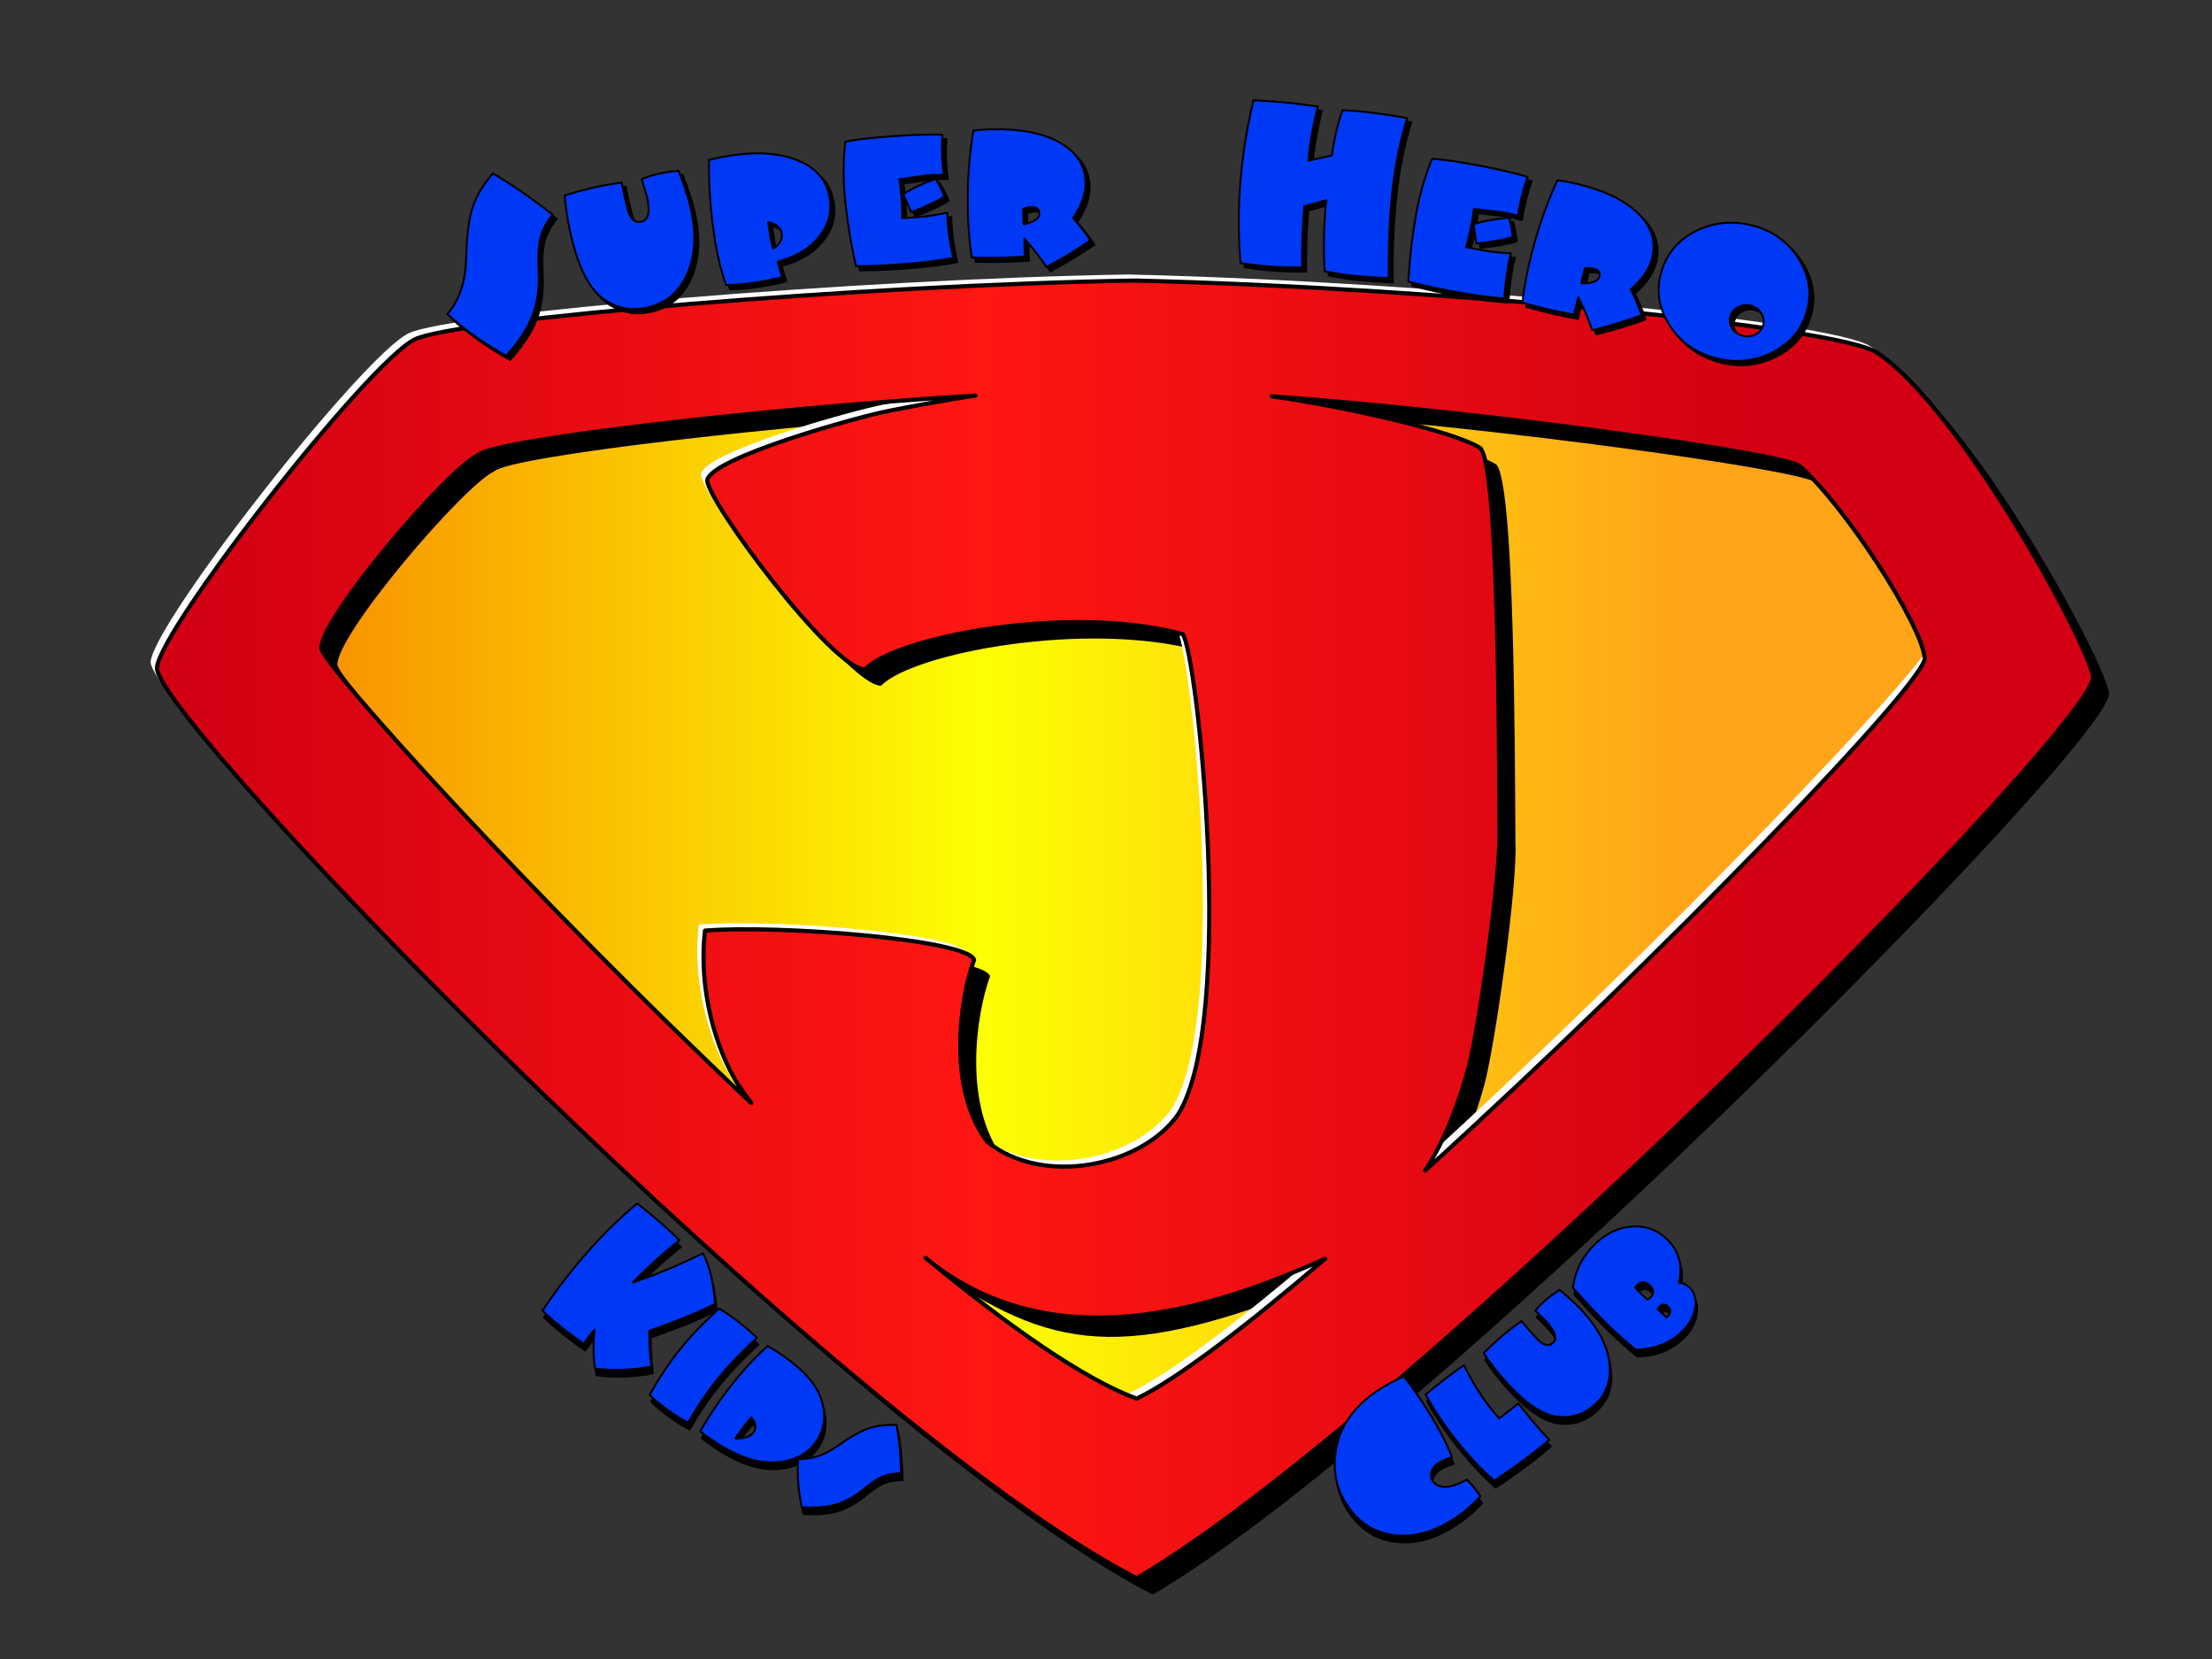 <?xml version="1.0"?><svg width="1600" height="1200" xmlns="http://www.w3.org/2000/svg" xmlns:xlink="http://www.w3.org/1999/xlink">
 <rect width="100%" height="100%" fill="#333333" stroke="none"/>
 <defs>
  <linearGradient id="linearGradient7655">
   <stop stop-color="#0039f5" id="stop7657" offset="0"/>
   <stop stop-color="#16e3fe" offset="0.5" id="stop3746"/>
   <stop stop-color="#0f47ff" id="stop7659" offset="1"/>
  </linearGradient>
  <linearGradient id="linearGradient6756">
   <stop stop-color="#f88c00" offset="0" id="stop6758"/>
   <stop stop-color="#fdff02" id="stop6760" offset="0.5"/>
   <stop stop-color="#ffa517" offset="1" id="stop6762"/>
  </linearGradient>
  <linearGradient id="linearGradient3228">
   <stop stop-color="#d30013" id="stop3230" offset="0"/>
   <stop stop-color="#ff1712" offset="0.5" id="stop3236"/>
   <stop stop-color="#d30013" id="stop3232" offset="1"/>
  </linearGradient>
  <linearGradient y2="0.379" x2="1.15" y1="0.379" x1="-0.059" gradientTransform="matrix(0.883,0,0,0.967,50.282,0.472)" id="linearGradient11321" xlink:href="#linearGradient7655"/>
  <linearGradient y2="0.03" x2="0.826" y1="0.03" x1="0.022" gradientTransform="translate(4.326433e-5,1.86766e-4)" id="linearGradient2450" xlink:href="#linearGradient3228"/>
  <linearGradient y2="-0.043" x2="0.817" y1="-0.043" x1="0.002" gradientTransform="translate(4.326433e-5,1.86766e-4)" id="linearGradient2455" xlink:href="#linearGradient6756"/>
  <linearGradient y2="0.184" x2="1.131" y1="0.184" x1="-0.037" gradientTransform="matrix(0.883,0,0,0.967,46.282,0.472)" id="linearGradient2457" xlink:href="#linearGradient7655"/>
 </defs>
 <g>
  <title>Layer 1</title>
  <g id="layer6">
   <rect fill="#ffffff" fill-rule="nonzero" stroke-width="5" stroke-linecap="round" stroke-linejoin="round" stroke-miterlimit="4" y="428.38" x="1178.571" height="167.143" width="31.429" id="rect7663"/>
  </g>
  <g id="layer3"/>
  <g id="layer4"/>
  <g id="layer5"/>
  <g id="layer1">
   <path fill="url(#linearGradient2455)" fill-rule="nonzero" stroke-width="5" stroke-linecap="round" stroke-linejoin="round" stroke-miterlimit="4" id="Yellow_Background" d="m820.928,247.851c-192.195,3.061 -454.325,23.161 -482.791,37.872c-33.882,16.816 -137.921,168.385 -139.363,196.3c4.038,43.045 415.989,497.654 632.232,609.076c192.898,-112.243 607.518,-551.231 611.445,-592.988c-1.447,-20.425 -67.897,-155.248 -128.985,-195.379c-26.271,-18.268 -332.897,-45.453 -492.537,-54.88z"/>
   <path fill="#000000" stroke-width="5" stroke-linecap="round" stroke-linejoin="round" stroke-miterlimit="4" id="Black_Shadow" d="m831.521,214.809c-192.195,3.061 -491.595,27.909 -520.061,42.619c-33.882,16.816 -184.999,209.919 -186.441,237.833c4.038,43.045 492.49,546.739 708.733,658.162c192.898,-112.243 687.943,-609.756 691.87,-651.513c-1.447,-20.425 -95.359,-194.894 -156.448,-235.025c-26.271,-18.268 -311.724,-46.662 -535.422,-52.076c-0.75,0.011 -1.478,-0.012 -2.231,0zm-114.353,83.174c-23.654,3.548 -44.932,7.579 -62.09,10.944c-22.414,4.21 -128.679,33.876 -131.903,50.135c-1.452,13.371 90.613,137.607 114.182,136.943c22.304,-23.309 147.285,-47.555 229.736,-25.439c10.534,14.369 38.964,279.021 -3.261,347.19c-26.062,37.714 -97.919,52.71 -138.327,19.811c-29.26,-39.076 -19.323,-104.153 -9.379,-131.415c-3.976,-14.687 -141.488,-25.503 -194.612,-21.168c-4.961,42.243 7.803,85.713 23.802,111.173c2.581,3.943 5.808,8.521 9.697,13.587c-156.519,-147.124 -309.112,-316.106 -310.921,-328.688c-1.484,-21.193 91.131,-129.87 113.581,-140.206c12.018,-10.95 211.053,-33.971 359.494,-42.867zm214.332,0.537c152.969,10.878 367.934,40.989 381.635,50.259c32.318,28.036 87.921,114.022 90.582,138.595c4.183,14.997 -192.055,217.802 -361.21,371.101c14.513,-22.536 24.144,-48.362 31.152,-73.799c7.154,-25.489 24.197,-143.18 22.484,-176.052c-0.391,-61.135 -0.458,-259.241 -13.86,-272.647c-19.357,-12.542 -100.822,-30.512 -150.783,-37.457zm-250.504,623.141c86.511,58.616 138.742,62.043 289.123,0.661c-57.409,49.075 -106.633,86.744 -136.366,101.221c-38.28,-14.182 -92.51,-52.162 -152.757,-101.881z"/>
   <path fill="#ffffff" stroke-width="5" stroke-linecap="round" stroke-linejoin="round" stroke-miterlimit="4" id="White_Highlight" d="m815.436,198.573c-192.195,3.061 -491.595,27.909 -520.061,42.619c-33.882,16.816 -184.999,209.919 -186.441,237.834c4.038,43.045 489.022,489.337 705.265,600.759c192.898,-112.243 691.41,-552.353 695.337,-594.11c-1.447,-20.425 -95.359,-194.894 -156.447,-235.025c-26.271,-18.268 -311.724,-46.662 -535.422,-52.076c-0.75,0.011 -1.478,-0.012 -2.231,0zm-114.353,83.174c-23.654,3.548 -44.932,7.579 -62.09,10.944c-22.414,4.21 -128.679,33.876 -131.903,50.135c-1.452,13.371 90.613,137.607 114.182,136.943c22.304,-23.309 147.285,-47.555 229.736,-25.439c10.534,14.369 38.964,279.021 -3.261,347.19c-26.062,37.714 -97.919,52.71 -138.327,19.811c-29.26,-39.076 -19.323,-104.153 -9.379,-131.415c-3.976,-14.687 -141.488,-25.503 -194.612,-21.168c-4.96,42.243 7.803,85.713 23.802,111.173c2.581,3.943 5.808,8.521 9.697,13.587c-101.595,-28.186 -332.651,-304.779 -334.46,-317.361c-1.484,-21.193 126.44,-167.628 148.889,-177.964c12.018,-10.95 199.283,-7.54 347.725,-16.436zm153.523,-18.342c152.969,10.878 454.243,39.101 467.944,48.371c32.318,28.036 78.113,117.798 80.774,142.371c4.183,14.997 -207.748,234.793 -376.903,388.092c14.513,-22.536 -115.128,-67.241 -108.119,-92.678c7.154,-25.489 -13.734,-479.211 -63.696,-486.157zm-189.696,642.02c27.943,16.691 88.135,-16.48 104.87,-15.693c13.692,3.534 137.901,40.162 184.252,16.354c-57.408,49.075 -106.633,86.744 -136.366,101.221c-38.28,38.679 -139.588,-23.844 -152.757,-101.881z"/>
   <path fill="url(#linearGradient2450)" stroke="#000000" stroke-width="3" stroke-linecap="round" stroke-linejoin="round" stroke-miterlimit="4" id="Red_Shield" d="m819.957,202.96c-192.195,3.061 -491.595,27.909 -520.061,42.619c-33.882,16.816 -184.999,209.919 -186.441,237.833c4.038,43.045 492.49,546.739 708.733,658.162c192.898,-112.243 687.943,-609.756 691.87,-651.513c-1.448,-20.425 -95.359,-194.894 -156.447,-235.025c-26.271,-18.268 -311.724,-46.662 -535.422,-52.076c-0.75,0.011 -1.478,-0.012 -2.231,0zm-114.353,83.174c-23.654,3.548 -44.932,7.579 -62.09,10.944c-22.415,4.21 -128.679,33.876 -131.903,50.135c-1.452,13.371 90.613,137.607 114.182,136.943c22.304,-23.309 147.285,-47.555 229.736,-25.439c10.534,14.369 38.964,279.021 -3.261,347.19c-26.062,37.714 -97.919,52.71 -138.327,19.811c-29.26,-39.076 -19.323,-104.153 -9.379,-131.415c-3.976,-14.687 -141.488,-25.503 -194.612,-21.168c-4.96,42.243 7.803,85.713 23.802,111.173c2.581,3.943 5.808,8.521 9.698,13.587c-156.519,-147.124 -309.112,-316.106 -310.921,-328.688c-1.484,-21.193 91.131,-129.87 113.581,-140.206c12.018,-10.95 211.053,-33.971 359.494,-42.867zm214.332,0.537c152.969,10.878 367.934,40.989 381.635,50.259c32.318,28.036 87.921,114.022 90.581,138.595c4.183,14.997 -192.055,217.802 -361.21,371.101c14.513,-22.536 24.144,-48.362 31.152,-73.799c7.154,-25.489 24.197,-143.18 22.484,-176.052c-0.391,-61.135 -0.457,-259.241 -13.86,-272.647c-19.357,-12.542 -100.822,-30.512 -150.783,-37.457zm-250.504,623.141c98.389,81.557 228.027,27.633 289.123,0.661c-57.409,49.075 -106.633,86.743 -136.366,101.221c-38.28,-14.182 -92.51,-52.162 -152.757,-101.882z"/>
   <path fill="#000000" stroke="#000000" stroke-width="1.386" stroke-linecap="round" stroke-linejoin="round" stroke-miterlimit="4" id="text2459" d="m359.427,128.504c12.659,7.289 27.049,17.216 43.172,29.781c-4.326,5.493 -7.226,10.936 -8.698,16.327c-1.472,5.391 -1.928,13.749 -1.368,25.073c0.56,11.324 -0.835,21.611 -4.186,30.862c-3.351,9.251 -9.8,19.204 -19.348,29.86c-16.119,-8.94 -30.289,-18.999 -42.511,-30.178c8.616,-9.938 13.127,-23.179 13.535,-39.724c0.407,-16.545 1.973,-28.991 4.698,-37.339c2.725,-8.348 7.626,-16.569 14.706,-24.663l0,0zm51.879,15.923c6.715,-2.063 12.83,-3.757 18.344,-5.084c7.807,-1.877 15.449,-3.268 22.928,-4.17c1.344,7.012 2.703,13.18 4.076,18.505c1.971,7.645 5.359,10.889 10.163,9.734c5.459,-1.313 6.687,-7.795 3.682,-19.447c-0.054,-0.211 -1.204,-3.994 -3.448,-11.349c3.672,-1.499 7.528,-2.734 11.568,-3.706c4.204,-1.011 9.219,-1.797 15.046,-2.359c3.648,9.201 6.268,16.886 7.859,23.054c5.058,19.612 4.745,36.331 -0.937,50.155c-5.683,13.825 -15.239,22.352 -28.669,25.582c-11.956,2.875 -22.754,0.909 -32.395,-5.899c-9.641,-6.808 -17.187,-20.782 -22.639,-41.924c-2.76,-10.702 -4.619,-21.733 -5.577,-33.093l0,0zm104.412,-25.7c5.697,-1.378 10.879,-2.428 15.545,-3.151c19.443,-3.011 35.737,-1.821 48.883,3.571c13.146,5.392 20.753,14.311 22.82,26.757c1.737,10.461 -0.792,19.932 -7.589,28.413c-6.797,8.481 -16.796,14.487 -29.999,18.018c0.748,3.131 1.876,6.835 3.384,11.114c-5.782,1.556 -12.2,2.88 -19.255,3.973c-7.388,1.144 -14.523,1.754 -21.405,1.83c-3.29,-9.175 -5.893,-19.529 -7.809,-31.063c-3.341,-20.117 -4.867,-39.938 -4.577,-59.462l0,0zm43.221,47.699l1.397,9.441c0.178,1.073 0.773,3.457 1.786,7.152c4.821,-3.223 6.884,-6.926 6.189,-11.111c-0.713,-4.292 -3.984,-7.004 -9.813,-8.137l0.441,2.655zm111.613,-36.089l-17.145,2.44c0.456,2.525 0.896,6.114 1.321,10.769c0.617,6.765 0.862,12.553 0.736,17.363c4.83,-0.302 8.393,-0.55 10.691,-0.746c8.238,-0.701 15.538,-1.785 21.899,-3.253c-0.002,2.455 0.15,5.36 0.456,8.715c0.656,7.198 1.95,15.188 3.88,23.968c-9.327,1.775 -20.183,3.189 -32.568,4.243c-13.282,1.13 -25.881,1.71 -37.795,1.742c-3.966,-18.098 -6.677,-35.13 -8.133,-51.096c-1.175,-12.881 -1.03,-25.847 0.434,-38.898c6.096,-1.282 14.272,-2.359 24.528,-3.232c19.839,-1.687 35.091,-2.275 45.756,-1.765c-0.606,6.978 -0.485,15.122 0.364,24.431c0.153,1.678 0.345,3.161 0.575,4.451c-4.971,-0.013 -9.25,0.132 -12.837,0.437l0.168,-0.014l0.084,-0.007c0.056,-0.005 0.03,0.025 -0.077,0.088c-0.112,0.01 -0.362,0.058 -0.749,0.146l-1.59,0.217zm-8.542,26.17c-2.47,-5.408 -4.388,-9.717 -5.754,-12.928c4.936,-3.474 12.755,-7.221 23.458,-11.24c2.62,4.577 4.762,8.867 6.426,12.871c-5.715,3.595 -13.759,7.361 -24.131,11.297l0,0zm82.098,29.541l0.225,2.522c-6.236,0.457 -11.829,0.737 -16.779,0.84c-6.637,0.139 -13.897,0.128 -21.779,-0.034c-1.581,-10.292 -2.507,-21.468 -2.778,-33.527c-0.462,-20.587 0.874,-40.07 4.007,-58.45c5.56,-0.497 9.887,-0.777 12.98,-0.842c20.98,-0.439 37.513,2.789 49.597,9.682c12.085,6.894 18.266,16.56 18.545,28.999c0.174,7.768 -2.815,16.281 -8.966,25.539c4.62,5.283 8.764,10.658 12.432,16.125c-9.307,6.553 -19.883,12.997 -31.727,19.331c-5.007,-7.449 -10.337,-14.294 -15.992,-20.534l0.232,10.348zm-1.221,-31.847l0.419,11.159c7.672,-1.682 11.466,-4.37 11.383,-8.064c-0.067,-2.988 -1.929,-4.443 -5.585,-4.367c-2.081,0.044 -4.154,0.467 -6.218,1.271l0,0zm206.404,-34.839l17.02,-3.867c1.702,-12.499 4.267,-23.427 7.694,-32.783c6.466,0.384 11.992,0.829 16.575,1.333c10.509,1.157 20.582,2.65 30.219,4.476c-4.818,15.382 -8.285,32.035 -10.401,49.956c-2.391,20.243 -3.37,42.2 -2.938,65.871c-11.536,-0.614 -20.602,-1.285 -27.198,-2.011c-6.428,-0.708 -12.819,-1.74 -19.17,-3.096c-1.034,-15.699 -0.685,-32.803 1.049,-51.314l-15.8,4.33c-1.258,13.532 -1.781,28.267 -1.568,44.203c-11.178,0.191 -22.105,-0.302 -32.781,-1.478c-1.006,-0.111 -4.934,-0.653 -11.784,-1.626c-2.117,-23.31 -1.681,-47.623 1.309,-72.941c1.881,-15.924 4.578,-30.857 8.093,-44.797c8.908,0.325 18.841,1.091 29.797,2.297c2.627,0.289 8.176,1.01 16.647,2.162c-3.039,12.789 -5.059,23.422 -6.06,31.897c-0.332,2.807 -0.566,5.269 -0.703,7.387l0,0zm136.929,36.84l-17.203,-2.025c-0.251,2.551 -0.81,6.126 -1.675,10.723c-1.257,6.682 -2.605,12.327 -4.044,16.934c4.74,0.942 8.245,1.613 10.515,2.011c8.137,1.428 15.474,2.246 22.011,2.454c-0.674,2.367 -1.323,5.207 -1.947,8.521c-1.338,7.11 -2.278,15.145 -2.82,24.106c-9.481,-0.67 -20.338,-2.078 -32.571,-4.224c-13.119,-2.302 -25.428,-4.959 -36.927,-7.971c1.13,-18.466 3.179,-35.584 6.146,-51.354c2.394,-12.723 6.083,-25.19 11.069,-37.403c6.23,0.32 14.41,1.369 24.54,3.146c19.595,3.439 34.466,6.766 44.611,9.982c-2.495,6.575 -4.608,14.46 -6.338,23.655c-0.312,1.657 -0.533,3.137 -0.664,4.439c-4.791,-1.282 -8.958,-2.234 -12.5,-2.856l0.166,0.029l0.083,0.015c0.055,0.01 0.023,0.032 -0.098,0.066c-0.111,-0.019 -0.365,-0.036 -0.762,-0.051l-1.593,-0.197zm-15.403,23.058c-0.901,-5.846 -1.571,-10.492 -2.009,-13.937c5.711,-2.09 14.278,-3.707 25.701,-4.85c1.274,5.083 2.165,9.768 2.674,14.054c-6.496,2.008 -15.285,3.586 -26.365,4.734l0,0zm71.176,48.943l-0.445,2.495c-6.152,-1.088 -11.635,-2.189 -16.45,-3.303c-6.456,-1.494 -13.475,-3.285 -21.056,-5.374c1.177,-10.343 3.221,-21.379 6.131,-33.109c4.968,-20.025 11.384,-38.542 19.248,-55.55c5.508,0.883 9.767,1.673 12.776,2.369c20.408,4.722 35.549,11.898 45.425,21.53c9.875,9.632 13.312,20.497 10.31,32.597c-1.875,7.556 -7.004,15.056 -15.389,22.503c3.079,6.243 5.674,12.459 7.784,18.645c-10.725,4.055 -22.649,7.693 -35.771,10.915c-2.883,-8.433 -6.239,-16.361 -10.067,-23.783l-2.497,10.065zm7.195,-31.102l-2.53,10.896c7.863,0.255 12.24,-1.414 13.131,-5.007c0.721,-2.906 -0.697,-4.77 -4.253,-5.593c-2.024,-0.468 -4.141,-0.567 -6.348,-0.296l0,0zm160.217,32.709c-4.187,13.081 -12.879,22.713 -26.076,28.896c-13.197,6.183 -26.998,7.124 -41.404,2.824c-14.405,-4.3 -25.222,-12.59 -32.45,-24.871c-7.229,-12.28 -8.749,-24.961 -4.562,-38.042c4.254,-13.288 12.97,-22.998 26.151,-29.129c13.18,-6.131 27.135,-6.998 41.863,-2.602c14.083,4.204 24.722,12.498 31.917,24.882c7.195,12.384 8.716,25.065 4.562,38.042l0,0zm-54.814,1.807c-0.947,2.959 -0.597,5.821 1.05,8.588c1.646,2.766 4.056,4.623 7.227,5.569c3.279,0.979 6.406,0.775 9.382,-0.611c2.976,-1.386 4.937,-3.559 5.885,-6.518c0.947,-2.959 0.605,-5.847 -1.025,-8.665c-1.63,-2.818 -4.085,-4.717 -7.363,-5.695c-3.171,-0.947 -6.253,-0.701 -9.246,0.737c-2.993,1.438 -4.962,3.637 -5.909,6.596l0,0z"/>
   <path fill="url(#linearGradient2457)" stroke="#000000" stroke-width="1.386" stroke-linecap="round" stroke-linejoin="round" stroke-miterlimit="4" id="text1942" d="m356.533,125.445c12.659,7.289 27.049,17.216 43.172,29.781c-4.326,5.493 -7.226,10.936 -8.698,16.327c-1.472,5.391 -1.928,13.749 -1.368,25.073c0.56,11.324 -0.835,21.611 -4.186,30.862c-3.351,9.251 -9.8,19.204 -19.348,29.86c-16.119,-8.94 -30.289,-18.999 -42.511,-30.178c8.616,-9.938 13.128,-23.179 13.535,-39.724c0.407,-16.545 1.973,-28.991 4.698,-37.339c2.725,-8.348 7.627,-16.569 14.706,-24.663l0,0zm51.879,15.923c6.715,-2.063 12.83,-3.757 18.344,-5.084c7.807,-1.877 15.449,-3.268 22.928,-4.17c1.344,7.012 2.703,13.18 4.076,18.505c1.971,7.645 5.359,10.889 10.163,9.734c5.459,-1.313 6.687,-7.795 3.682,-19.447c-0.054,-0.211 -1.204,-3.994 -3.448,-11.349c3.672,-1.499 7.528,-2.734 11.568,-3.706c4.204,-1.011 9.219,-1.797 15.046,-2.359c3.648,9.201 6.268,16.886 7.859,23.054c5.058,19.612 4.745,36.331 -0.937,50.155c-5.683,13.825 -15.239,22.352 -28.669,25.582c-11.956,2.875 -22.754,0.909 -32.395,-5.899c-9.641,-6.808 -17.187,-20.782 -22.639,-41.924c-2.76,-10.702 -4.619,-21.733 -5.577,-33.093l0,0zm104.412,-25.7c5.697,-1.378 10.879,-2.428 15.545,-3.151c19.443,-3.011 35.737,-1.821 48.883,3.571c13.146,5.392 20.753,14.311 22.82,26.757c1.737,10.461 -0.792,19.932 -7.589,28.413c-6.797,8.481 -16.796,14.487 -29.999,18.018c0.748,3.131 1.876,6.835 3.384,11.114c-5.782,1.556 -12.2,2.88 -19.255,3.973c-7.388,1.144 -14.523,1.754 -21.405,1.83c-3.29,-9.175 -5.893,-19.529 -7.809,-31.063c-3.341,-20.117 -4.867,-39.938 -4.577,-59.462l0,0zm43.221,47.699l1.397,9.441c0.178,1.073 0.773,3.457 1.786,7.152c4.821,-3.223 6.884,-6.926 6.189,-11.111c-0.713,-4.292 -3.984,-7.004 -9.813,-8.137l0.441,2.655zm111.613,-36.089l-17.145,2.44c0.456,2.525 0.896,6.114 1.321,10.769c0.617,6.765 0.862,12.553 0.736,17.363c4.83,-0.302 8.393,-0.55 10.691,-0.746c8.238,-0.701 15.538,-1.785 21.899,-3.253c-0.002,2.455 0.15,5.36 0.456,8.715c0.656,7.198 1.95,15.188 3.88,23.968c-9.327,1.775 -20.183,3.189 -32.568,4.243c-13.282,1.13 -25.881,1.71 -37.795,1.742c-3.966,-18.098 -6.677,-35.13 -8.133,-51.096c-1.175,-12.881 -1.03,-25.847 0.434,-38.898c6.096,-1.282 14.272,-2.359 24.528,-3.232c19.84,-1.687 35.091,-2.275 45.756,-1.765c-0.606,6.978 -0.485,15.122 0.364,24.431c0.153,1.678 0.345,3.161 0.575,4.451c-4.971,-0.013 -9.25,0.132 -12.837,0.437l0.168,-0.014l0.084,-0.007c0.056,-0.005 0.03,0.025 -0.077,0.088c-0.112,0.01 -0.362,0.058 -0.749,0.146l-1.59,0.217zm-8.542,26.17c-2.47,-5.408 -4.388,-9.717 -5.754,-12.928c4.936,-3.474 12.755,-7.221 23.458,-11.24c2.62,4.577 4.762,8.867 6.426,12.871c-5.715,3.595 -13.759,7.361 -24.131,11.297l0,0zm82.098,29.541l0.225,2.522c-6.236,0.456 -11.829,0.737 -16.779,0.84c-6.637,0.139 -13.897,0.128 -21.779,-0.034c-1.581,-10.292 -2.507,-21.468 -2.778,-33.527c-0.462,-20.587 0.874,-40.07 4.007,-58.45c5.56,-0.497 9.887,-0.777 12.98,-0.842c20.98,-0.439 37.513,2.789 49.597,9.682c12.085,6.894 18.266,16.56 18.545,28.999c0.174,7.768 -2.815,16.281 -8.966,25.539c4.62,5.283 8.764,10.658 12.432,16.125c-9.307,6.553 -19.883,12.997 -31.727,19.331c-5.007,-7.449 -10.337,-14.294 -15.992,-20.534l0.232,10.348zm-1.221,-31.847l0.419,11.159c7.672,-1.682 11.466,-4.37 11.383,-8.064c-0.067,-2.988 -1.929,-4.443 -5.585,-4.367c-2.081,0.044 -4.154,0.467 -6.218,1.271l0,0zm206.404,-34.839l17.02,-3.867c1.702,-12.499 4.267,-23.427 7.694,-32.783c6.466,0.384 11.992,0.829 16.575,1.333c10.509,1.157 20.582,2.65 30.219,4.476c-4.818,15.382 -8.285,32.035 -10.401,49.956c-2.391,20.243 -3.37,42.2 -2.937,65.871c-11.536,-0.614 -20.602,-1.285 -27.198,-2.011c-6.428,-0.708 -12.819,-1.74 -19.17,-3.096c-1.034,-15.699 -0.685,-32.803 1.049,-51.314l-15.8,4.33c-1.258,13.532 -1.781,28.267 -1.568,44.203c-11.178,0.191 -22.105,-0.302 -32.781,-1.478c-1.006,-0.111 -4.934,-0.653 -11.784,-1.626c-2.117,-23.31 -1.681,-47.623 1.309,-72.941c1.881,-15.924 4.578,-30.857 8.093,-44.797c8.908,0.325 18.841,1.091 29.797,2.297c2.627,0.289 8.176,1.01 16.647,2.162c-3.039,12.789 -5.059,23.422 -6.06,31.897c-0.332,2.807 -0.566,5.269 -0.703,7.387l0,0zm136.929,36.84l-17.203,-2.025c-0.251,2.551 -0.81,6.126 -1.674,10.723c-1.257,6.682 -2.605,12.327 -4.044,16.934c4.74,0.942 8.245,1.613 10.515,2.011c8.137,1.428 15.474,2.246 22.011,2.454c-0.674,2.367 -1.323,5.207 -1.947,8.521c-1.338,7.11 -2.278,15.145 -2.82,24.106c-9.481,-0.67 -20.338,-2.078 -32.571,-4.224c-13.119,-2.302 -25.428,-4.959 -36.927,-7.971c1.13,-18.466 3.179,-35.584 6.146,-51.354c2.394,-12.723 6.083,-25.19 11.069,-37.403c6.23,0.32 14.41,1.369 24.539,3.146c19.595,3.439 34.466,6.766 44.611,9.982c-2.495,6.575 -4.608,14.46 -6.338,23.655c-0.312,1.657 -0.533,3.137 -0.664,4.439c-4.791,-1.282 -8.958,-2.234 -12.5,-2.856l0.166,0.029l0.083,0.015c0.055,0.01 0.023,0.032 -0.098,0.066c-0.111,-0.019 -0.365,-0.036 -0.762,-0.051l-1.593,-0.197zm-15.403,23.058c-0.901,-5.846 -1.571,-10.492 -2.009,-13.937c5.711,-2.09 14.278,-3.707 25.701,-4.85c1.274,5.083 2.165,9.768 2.674,14.054c-6.496,2.008 -15.285,3.586 -26.365,4.734l0,0zm71.176,48.943l-0.445,2.495c-6.152,-1.088 -11.635,-2.189 -16.45,-3.303c-6.456,-1.494 -13.475,-3.285 -21.056,-5.374c1.177,-10.343 3.221,-21.379 6.131,-33.109c4.968,-20.025 11.384,-38.542 19.248,-55.55c5.508,0.883 9.767,1.673 12.776,2.369c20.408,4.722 35.549,11.898 45.425,21.53c9.875,9.632 13.312,20.497 10.31,32.597c-1.875,7.556 -7.004,15.056 -15.389,22.503c3.079,6.243 5.674,12.459 7.784,18.645c-10.725,4.055 -22.649,7.693 -35.771,10.915c-2.883,-8.433 -6.239,-16.361 -10.067,-23.783l-2.497,10.065zm7.195,-31.102l-2.529,10.896c7.863,0.255 12.24,-1.414 13.131,-5.007c0.721,-2.906 -0.697,-4.77 -4.253,-5.593c-2.024,-0.468 -4.141,-0.567 -6.348,-0.296l0,0zm160.217,32.709c-4.187,13.081 -12.879,22.713 -26.076,28.896c-13.197,6.183 -26.999,7.124 -41.404,2.824c-14.405,-4.3 -25.222,-12.59 -32.45,-24.871c-7.229,-12.28 -8.749,-24.961 -4.562,-38.042c4.254,-13.288 12.971,-22.998 26.151,-29.129c13.18,-6.131 27.135,-6.998 41.863,-2.602c14.083,4.204 24.722,12.498 31.917,24.882c7.195,12.384 8.716,25.065 4.562,38.042l0,0zm-54.814,1.807c-0.947,2.959 -0.597,5.821 1.05,8.588c1.647,2.766 4.056,4.623 7.227,5.569c3.279,0.979 6.406,0.775 9.382,-0.611c2.976,-1.386 4.937,-3.559 5.885,-6.518c0.947,-2.959 0.605,-5.847 -1.025,-8.665c-1.63,-2.818 -4.085,-4.717 -7.363,-5.695c-3.171,-0.947 -6.253,-0.701 -9.246,0.737c-2.993,1.438 -4.963,3.637 -5.91,6.596l0,0z"/>
   <path fill="#000000" stroke="#000000" stroke-width="1.386" stroke-linecap="round" stroke-linejoin="round" stroke-miterlimit="4" id="text6426" d="m431.208,966.581l-1.961,2.346c-1.733,2.073 -3.696,4.718 -5.888,7.935c-4.311,-2.88 -8.594,-5.979 -12.849,-9.297c-5.536,-4.316 -11.217,-9.166 -17.043,-14.55c7.301,-11.189 15.893,-22.693 25.774,-34.513c14.078,-16.839 28.325,-31.202 42.743,-43.09c11.547,8.883 21.752,17.771 30.616,26.664c-9.779,7.455 -21.081,17.626 -33.908,30.513c14.823,-4.783 31.788,-11.831 50.896,-21.143c4.758,9.117 7.672,21.331 8.742,36.644c-12.328,6.188 -28.187,12.657 -47.577,19.406c-0.107,8.387 0.397,17.011 1.513,25.87c-13.271,2.629 -26.865,3.114 -40.781,1.455c-1.269,-8.379 -1.361,-17.792 -0.277,-28.241l0,0zm90.161,-15.171c3.465,2.088 6.928,4.409 10.389,6.964c6.46,4.769 12.069,9.498 16.826,14.187c-11.915,10.973 -21.959,21.62 -30.131,31.944c-6.879,8.689 -13.41,18.518 -19.594,29.485c-4.865,-2.474 -10.259,-5.897 -16.181,-10.269c-4.807,-3.549 -8.681,-6.85 -11.624,-9.906c6.442,-11.601 13.484,-22.229 21.127,-31.883c8.025,-10.138 17.755,-20.311 29.188,-30.522l0,0zm-13.781,88.885c4.618,-8.24 10.326,-16.994 17.123,-26.264c10.154,-13.847 20.713,-25.699 31.677,-35.556c4.236,2.553 7.678,4.735 10.325,6.545c16.314,11.156 25.971,22.413 28.97,33.772c2.999,11.358 1.422,21.234 -4.732,29.626c-6.518,8.888 -16.45,13.637 -29.796,14.247c-13.347,0.61 -28.454,-4.853 -45.321,-16.387c-3.674,-2.512 -6.422,-4.506 -8.246,-5.982l0,0zm25.435,5.108c6.455,0.176 10.829,-1.301 13.122,-4.429c2.35,-3.204 1.817,-6.805 -1.599,-10.801c-2.139,2.432 -4.09,4.849 -5.852,7.253c-2.294,3.128 -4.184,5.787 -5.672,7.977l0,0zm116.675,-9.736c1.78,9.882 2.858,21.517 3.234,34.904c-5.182,0.077 -9.576,0.834 -13.183,2.271c-3.607,1.437 -8.417,4.629 -14.43,9.575c-6.013,4.946 -12.344,8.462 -18.992,10.548c-6.649,2.086 -15.06,2.794 -25.235,2.126c-2.589,-11.635 -3.464,-23.23 -2.625,-34.786c9.759,0.253 19.234,-2.9 28.425,-9.458c9.191,-6.559 16.697,-10.813 22.517,-12.764c5.82,-1.951 12.584,-2.756 20.29,-2.416l0,0zm366.926,-35.1c3.445,4.357 6.781,8.895 10.009,13.614c11.259,16.458 19.524,31.381 24.795,44.768c-3.979,1.138 -7.038,2.389 -9.178,3.755c-2.908,1.855 -4.797,4.012 -5.667,6.472c-0.87,2.46 -0.571,4.762 0.896,6.907c4.162,6.084 12.345,5.793 24.55,-0.873c2.942,2.605 6.267,6.618 9.976,12.039c-5.989,6.51 -12.578,12.057 -19.766,16.643c-14.66,9.352 -28.94,13.155 -42.84,11.406c-13.9,-1.748 -25.039,-8.745 -33.416,-20.991c-8.831,-12.909 -11.462,-27.504 -7.894,-43.786c3.568,-16.281 14.095,-30 31.582,-41.156c5.291,-3.375 10.942,-6.308 16.953,-8.799l0,0zm15.66,13.082c4.592,-3.809 9.094,-7.428 13.505,-10.857c3.846,-2.989 8.59,-6.467 14.232,-10.432c6.42,13.07 13.606,24.376 21.557,33.916c1.427,1.711 2.739,3.211 3.937,4.5c1.531,-1.07 3.145,-2.265 4.842,-3.583c1.169,-0.909 4.155,-3.29 8.958,-7.143c4.189,5.324 7.088,8.951 8.696,10.881c4.977,5.972 9.551,11.087 13.722,15.345c-3.513,3.091 -6.816,5.838 -9.907,8.241c-10.218,7.943 -20.212,15.111 -29.982,21.504c-7.891,-7.007 -15.569,-14.99 -23.035,-23.947c-10.501,-12.599 -19.343,-25.406 -26.526,-38.424l0,0zm41.958,-29.981c4.23,-4.195 8.158,-7.874 11.785,-11.039c5.135,-4.481 10.351,-8.528 15.647,-12.141c3.964,4.794 7.584,8.943 10.862,12.445c4.705,5.029 8.638,6.165 11.798,3.407c3.591,-3.134 1.801,-8.533 -5.37,-16.198c-0.13,-0.139 -2.59,-2.559 -7.381,-7.261c2.157,-2.575 4.564,-5.022 7.222,-7.341c2.765,-2.413 6.241,-4.973 10.427,-7.681c6.631,5.553 11.845,10.359 15.642,14.417c12.071,12.902 18.853,25.71 20.345,38.425c1.492,12.715 -2.18,22.927 -11.014,30.636c-7.865,6.863 -16.884,9.599 -27.058,8.207c-10.173,-1.391 -21.766,-9.041 -34.779,-22.948c-6.587,-7.04 -12.629,-14.683 -18.125,-22.928l0,0zm110.16,-2.459c-6.34,-4.988 -12.899,-10.787 -19.676,-17.397c-8.309,-8.105 -16.956,-17.269 -25.939,-27.492c1.672,-12.387 7.083,-22.954 16.232,-31.702c8.117,-7.761 17.046,-11.957 26.787,-12.588c9.741,-0.631 18.135,2.492 25.185,9.367c8.65,8.437 11.471,18.862 8.464,31.275c3.079,0.279 5.674,1.448 7.785,3.508c3.746,3.654 5.055,8.651 3.927,14.991c-1.128,6.341 -4.358,12.06 -9.689,17.157c-8.599,8.222 -19.625,12.515 -33.077,12.88l0,0zm8.401,-36.152c1.099,-0.788 1.786,-1.313 2.062,-1.577c2.889,-2.762 2.733,-5.705 -0.468,-8.827c-3.065,-2.989 -6.111,-3.037 -9.138,-0.143c-0.688,0.658 -1.17,1.184 -1.446,1.58c1.327,1.56 2.927,3.253 4.8,5.08c1.532,1.495 2.929,2.791 4.19,3.887l0,0zm13.795,12.857c3.096,-2.96 3.485,-5.569 1.17,-7.828c-2.077,-2.026 -4.079,-2.118 -6.005,-0.277c-0.103,0.099 -0.654,0.691 -1.652,1.777c0.646,0.763 1.412,1.577 2.298,2.44c0.068,0.066 0.494,0.416 1.278,1.047l2.912,2.84z"/>
   <path fill="url(#linearGradient11321)" stroke="#000000" stroke-width="1.386" stroke-linecap="round" stroke-linejoin="round" stroke-miterlimit="4" id="text1946" d="m430.1,961.681l-1.961,2.346c-1.733,2.073 -3.696,4.718 -5.888,7.935c-4.311,-2.88 -8.594,-5.979 -12.849,-9.297c-5.536,-4.316 -11.217,-9.166 -17.043,-14.55c7.301,-11.189 15.893,-22.693 25.774,-34.513c14.078,-16.839 28.325,-31.202 42.743,-43.09c11.547,8.883 21.752,17.771 30.616,26.664c-9.778,7.455 -21.081,17.626 -33.908,30.513c14.823,-4.783 31.788,-11.831 50.896,-21.143c4.758,9.116 7.672,21.331 8.742,36.644c-12.328,6.188 -28.187,12.657 -47.577,19.406c-0.107,8.387 0.397,17.011 1.513,25.87c-13.271,2.629 -26.865,3.114 -40.781,1.455c-1.269,-8.379 -1.361,-17.792 -0.277,-28.241l0,0zm90.161,-15.171c3.465,2.088 6.928,4.409 10.389,6.964c6.46,4.769 12.069,9.498 16.826,14.187c-11.915,10.973 -21.959,21.62 -30.131,31.944c-6.879,8.689 -13.41,18.518 -19.594,29.485c-4.865,-2.474 -10.259,-5.897 -16.18,-10.269c-4.807,-3.549 -8.681,-6.85 -11.624,-9.906c6.442,-11.601 13.484,-22.229 21.127,-31.883c8.025,-10.138 17.755,-20.311 29.188,-30.522l0,0zm-13.781,88.885c4.618,-8.24 10.326,-16.994 17.123,-26.264c10.154,-13.847 20.713,-25.699 31.677,-35.556c4.236,2.553 7.678,4.735 10.325,6.545c16.314,11.156 25.971,22.413 28.97,33.772c2.999,11.358 1.422,21.234 -4.732,29.626c-6.517,8.888 -16.45,13.637 -29.796,14.247c-13.347,0.61 -28.454,-4.853 -45.321,-16.387c-3.674,-2.512 -6.422,-4.506 -8.246,-5.982l0,0zm25.435,5.108c6.455,0.176 10.829,-1.301 13.122,-4.429c2.35,-3.204 1.817,-6.805 -1.599,-10.801c-2.139,2.432 -4.09,4.849 -5.852,7.253c-2.294,3.128 -4.184,5.787 -5.672,7.977l0,0zm116.675,-9.736c1.781,9.882 2.858,21.517 3.234,34.904c-5.182,0.077 -9.576,0.834 -13.183,2.271c-3.607,1.437 -8.417,4.629 -14.43,9.575c-6.013,4.946 -12.344,8.462 -18.992,10.548c-6.649,2.086 -15.06,2.794 -25.235,2.126c-2.589,-11.635 -3.464,-23.23 -2.625,-34.786c9.759,0.253 19.234,-2.9 28.425,-9.458c9.191,-6.559 16.697,-10.813 22.517,-12.764c5.82,-1.951 12.584,-2.756 20.29,-2.416l0,0zm366.926,-35.1c3.445,4.357 6.781,8.895 10.009,13.614c11.259,16.458 19.524,31.381 24.795,44.768c-3.979,1.138 -7.038,2.389 -9.178,3.755c-2.908,1.855 -4.797,4.012 -5.667,6.472c-0.87,2.46 -0.571,4.762 0.896,6.907c4.162,6.084 12.345,5.793 24.55,-0.873c2.942,2.605 6.267,6.618 9.976,12.039c-5.989,6.51 -12.578,12.057 -19.766,16.643c-14.66,9.353 -28.94,13.155 -42.84,11.406c-13.9,-1.748 -25.039,-8.745 -33.416,-20.991c-8.831,-12.909 -11.462,-27.504 -7.894,-43.786c3.568,-16.281 14.095,-30 31.582,-41.156c5.291,-3.375 10.942,-6.308 16.953,-8.799l0,0zm15.66,13.082c4.592,-3.809 9.094,-7.428 13.505,-10.857c3.846,-2.989 8.59,-6.467 14.232,-10.432c6.42,13.07 13.606,24.376 21.557,33.916c1.427,1.711 2.739,3.211 3.937,4.5c1.531,-1.07 3.145,-2.265 4.842,-3.583c1.169,-0.909 4.155,-3.29 8.958,-7.143c4.189,5.324 7.088,8.951 8.696,10.881c4.977,5.972 9.551,11.087 13.722,15.345c-3.513,3.091 -6.816,5.838 -9.907,8.241c-10.218,7.942 -20.212,15.111 -29.982,21.504c-7.891,-7.007 -15.569,-14.99 -23.035,-23.947c-10.501,-12.599 -19.343,-25.407 -26.526,-38.424l0,0zm41.958,-29.981c4.23,-4.195 8.158,-7.874 11.785,-11.039c5.135,-4.481 10.351,-8.528 15.647,-12.141c3.964,4.794 7.584,8.943 10.862,12.445c4.705,5.029 8.638,6.165 11.798,3.407c3.591,-3.134 1.801,-8.533 -5.37,-16.198c-0.13,-0.139 -2.59,-2.559 -7.381,-7.261c2.157,-2.575 4.564,-5.022 7.222,-7.341c2.765,-2.413 6.241,-4.973 10.427,-7.681c6.631,5.553 11.845,10.359 15.642,14.417c12.071,12.902 18.853,25.71 20.345,38.425c1.492,12.715 -2.18,22.927 -11.014,30.636c-7.865,6.863 -16.884,9.599 -27.058,8.207c-10.173,-1.391 -21.766,-9.041 -34.779,-22.948c-6.587,-7.04 -12.629,-14.683 -18.125,-22.928l0,0zm110.16,-2.459c-6.34,-4.988 -12.899,-10.787 -19.676,-17.397c-8.309,-8.105 -16.956,-17.269 -25.939,-27.492c1.672,-12.387 7.083,-22.954 16.232,-31.702c8.117,-7.761 17.046,-11.957 26.787,-12.588c9.74,-0.631 18.135,2.492 25.185,9.367c8.65,8.437 11.471,18.862 8.464,31.275c3.079,0.279 5.674,1.448 7.785,3.508c3.746,3.654 5.055,8.651 3.927,14.992c-1.128,6.341 -4.358,12.06 -9.689,17.157c-8.599,8.222 -19.625,12.515 -33.077,12.88l0,0zm8.4,-36.152c1.099,-0.788 1.786,-1.314 2.062,-1.577c2.889,-2.762 2.733,-5.705 -0.468,-8.827c-3.065,-2.989 -6.111,-3.037 -9.138,-0.143c-0.688,0.658 -1.17,1.184 -1.446,1.58c1.327,1.56 2.927,3.253 4.8,5.08c1.532,1.495 2.929,2.79 4.19,3.887l0,0zm13.795,12.857c3.096,-2.96 3.485,-5.569 1.17,-7.828c-2.077,-2.026 -4.079,-2.118 -6.005,-0.277c-0.103,0.099 -0.654,0.691 -1.652,1.777c0.646,0.763 1.412,1.577 2.298,2.44c0.068,0.067 0.494,0.416 1.278,1.047l2.912,2.84z"/>
  </g>
 </g>
</svg>